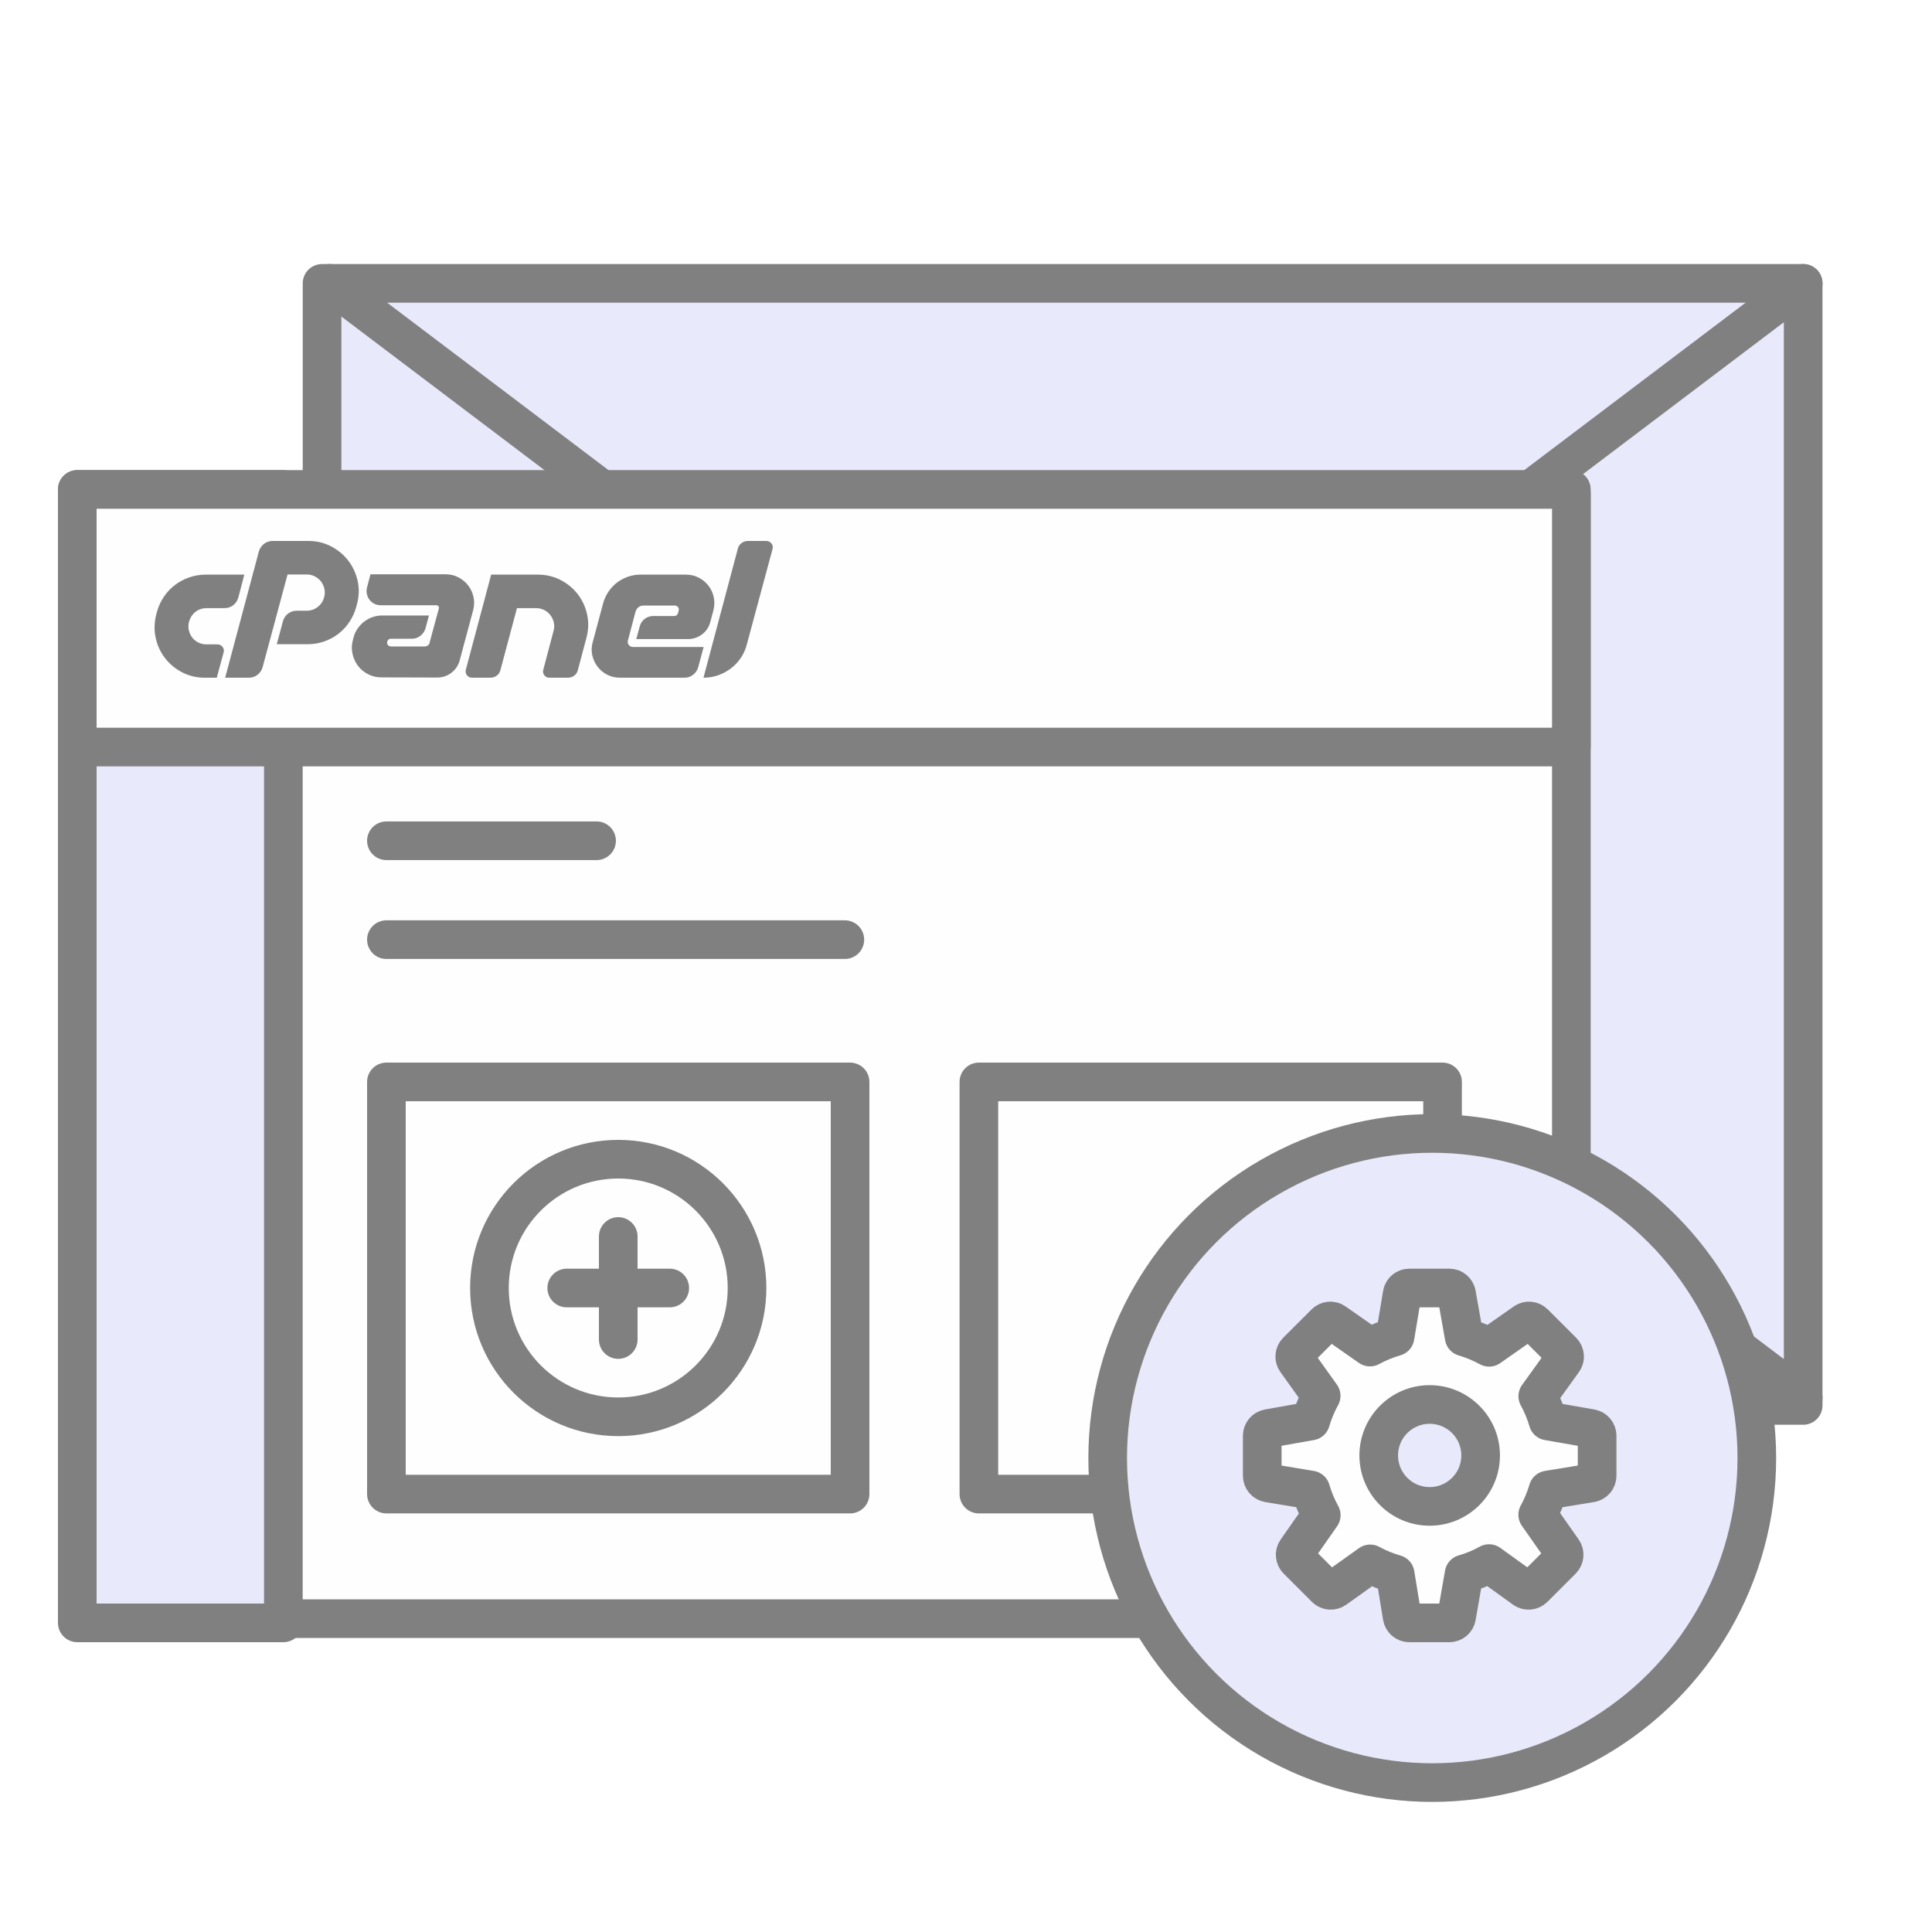 <?xml version="1.0" encoding="UTF-8"?>
<svg xmlns="http://www.w3.org/2000/svg" width="75" height="75" viewBox="0 0 75 75" fill="none">
  <rect width="75" height="75" fill="white"></rect>
  <rect x="12.502" y="11" width="57.497" height="43.559" fill="#E8E9FA" stroke="#808080" stroke-width="1.5" stroke-linejoin="round"></rect>
  <path d="M70 11L12.793 54.268" stroke="#808080" stroke-width="1.5" stroke-linecap="round" stroke-linejoin="round"></path>
  <path d="M12.793 11L70 54.268" stroke="#808080" stroke-width="1.5" stroke-linecap="round" stroke-linejoin="round"></path>
  <rect x="3" y="19.159" width="58" height="43.676" fill="#FEFEFE" stroke="#808080" stroke-width="1.5" stroke-linejoin="round"></rect>
  <rect x="3" y="19" width="8" height="44" fill="#E8E9FA" stroke="#808080" stroke-width="1.5" stroke-linejoin="round"></rect>
  <path d="M15 32.638H23.159" stroke="#808080" stroke-width="1.5" stroke-linecap="round" stroke-linejoin="round"></path>
  <path d="M15 36.477H32.797" stroke="#808080" stroke-width="1.5" stroke-linecap="round" stroke-linejoin="round"></path>
  <rect x="15" y="42" width="18" height="16" fill="#FEFEFE" stroke="#808080" stroke-width="1.5" stroke-linejoin="round"></rect>
  <rect x="38" y="42" width="18" height="16" fill="#FEFEFE" stroke="#808080" stroke-width="1.5" stroke-linejoin="round"></rect>
  <rect x="3" y="19" width="58" height="10" fill="#FEFEFE" stroke="#808080" stroke-width="1.5" stroke-linejoin="round"></rect>
  <path d="M7.984 22.307H9.484L9.252 23.197C9.216 23.321 9.15 23.42 9.053 23.495C8.955 23.571 8.842 23.608 8.714 23.608H8.017C7.858 23.608 7.717 23.654 7.596 23.747C7.474 23.84 7.389 23.966 7.34 24.126C7.309 24.245 7.306 24.358 7.33 24.464C7.355 24.57 7.398 24.664 7.46 24.746C7.522 24.828 7.601 24.893 7.699 24.942C7.796 24.991 7.902 25.015 8.017 25.015H8.442C8.522 25.015 8.587 25.047 8.638 25.111C8.689 25.175 8.703 25.247 8.681 25.327L8.415 26.309H7.951C7.632 26.309 7.339 26.239 7.072 26.1C6.804 25.961 6.582 25.776 6.405 25.546C6.228 25.316 6.107 25.054 6.043 24.759C5.979 24.465 5.987 24.163 6.066 23.854L6.093 23.754C6.15 23.542 6.24 23.346 6.361 23.167C6.483 22.988 6.627 22.835 6.793 22.709C6.959 22.583 7.143 22.484 7.347 22.414C7.55 22.343 7.763 22.307 7.984 22.307ZM8.741 26.309L10.048 21.412C10.083 21.288 10.15 21.188 10.247 21.113C10.344 21.038 10.457 21 10.585 21H11.973C12.291 21 12.584 21.07 12.852 21.209C13.119 21.348 13.342 21.533 13.519 21.763C13.696 21.993 13.817 22.255 13.884 22.55C13.95 22.844 13.941 23.146 13.857 23.456L13.831 23.555C13.773 23.767 13.685 23.963 13.565 24.142C13.446 24.322 13.303 24.475 13.137 24.604C12.971 24.732 12.787 24.831 12.583 24.902C12.38 24.973 12.167 25.008 11.946 25.008H10.745L10.984 24.113C11.019 23.993 11.085 23.896 11.183 23.82C11.28 23.745 11.393 23.708 11.521 23.708H11.906C12.065 23.708 12.208 23.659 12.334 23.562C12.46 23.464 12.543 23.338 12.583 23.183C12.614 23.073 12.617 22.964 12.593 22.858C12.569 22.752 12.525 22.658 12.464 22.576C12.402 22.494 12.322 22.428 12.225 22.377C12.127 22.326 12.021 22.301 11.906 22.301H11.163L10.194 25.904C10.159 26.024 10.092 26.121 9.995 26.196C9.898 26.272 9.787 26.309 9.663 26.309H8.741ZM17.016 23.694L17.036 23.621C17.045 23.586 17.039 23.556 17.019 23.532C17 23.508 16.972 23.495 16.936 23.495H14.78C14.687 23.495 14.603 23.475 14.527 23.436C14.452 23.396 14.39 23.344 14.342 23.28C14.293 23.215 14.26 23.141 14.242 23.057C14.224 22.973 14.226 22.887 14.249 22.799L14.381 22.294H17.301C17.483 22.294 17.649 22.334 17.799 22.414C17.95 22.493 18.075 22.597 18.174 22.726C18.274 22.854 18.342 23.001 18.38 23.167C18.417 23.333 18.414 23.504 18.37 23.681L17.846 25.632C17.793 25.831 17.685 25.993 17.524 26.117C17.362 26.241 17.177 26.302 16.97 26.302L14.813 26.296C14.623 26.296 14.448 26.255 14.289 26.173C14.129 26.091 13.999 25.983 13.897 25.848C13.795 25.713 13.724 25.558 13.685 25.383C13.645 25.209 13.649 25.031 13.698 24.849L13.724 24.75C13.755 24.626 13.807 24.511 13.88 24.404C13.953 24.298 14.039 24.208 14.136 24.132C14.233 24.057 14.342 23.999 14.461 23.956C14.581 23.915 14.707 23.893 14.839 23.893H16.651L16.518 24.391C16.483 24.511 16.416 24.608 16.319 24.683C16.222 24.759 16.111 24.796 15.987 24.796H15.178C15.102 24.796 15.054 24.834 15.032 24.909C15.018 24.958 15.027 25.001 15.058 25.038C15.089 25.076 15.129 25.095 15.178 25.095H16.485C16.534 25.095 16.576 25.081 16.611 25.055C16.647 25.028 16.669 24.993 16.678 24.949L16.691 24.895L17.016 23.694ZM20.878 22.307C21.201 22.307 21.497 22.377 21.764 22.516C22.032 22.656 22.254 22.841 22.431 23.07C22.608 23.301 22.729 23.564 22.793 23.86C22.857 24.157 22.847 24.46 22.763 24.77L22.431 26.017C22.409 26.106 22.362 26.176 22.289 26.23C22.216 26.283 22.135 26.309 22.046 26.309H21.33C21.246 26.309 21.179 26.277 21.131 26.213C21.082 26.149 21.069 26.077 21.091 25.997L21.489 24.491C21.52 24.38 21.523 24.272 21.499 24.166C21.474 24.059 21.431 23.965 21.369 23.884C21.308 23.802 21.228 23.735 21.131 23.684C21.033 23.634 20.927 23.608 20.812 23.608H20.069L19.425 26.017C19.403 26.106 19.355 26.176 19.282 26.23C19.209 26.283 19.126 26.309 19.034 26.309H18.323C18.244 26.309 18.178 26.277 18.128 26.213C18.077 26.149 18.062 26.077 18.084 25.997L19.067 22.307H20.878ZM24.787 23.572C24.734 23.614 24.696 23.668 24.674 23.734L24.376 24.862C24.358 24.924 24.369 24.982 24.409 25.035C24.449 25.088 24.502 25.115 24.568 25.115H27.316L27.103 25.904C27.068 26.024 27.002 26.121 26.904 26.196C26.807 26.272 26.696 26.309 26.572 26.309H24.07C23.889 26.309 23.723 26.27 23.573 26.193C23.422 26.116 23.297 26.012 23.198 25.881C23.098 25.751 23.03 25.602 22.992 25.436C22.954 25.27 22.96 25.101 23.009 24.929L23.413 23.422C23.458 23.259 23.526 23.108 23.619 22.971C23.712 22.834 23.822 22.717 23.948 22.619C24.074 22.522 24.215 22.446 24.372 22.39C24.529 22.335 24.692 22.307 24.86 22.307H26.632C26.814 22.307 26.979 22.347 27.13 22.427C27.28 22.506 27.405 22.61 27.505 22.739C27.604 22.867 27.672 23.015 27.707 23.183C27.743 23.352 27.738 23.522 27.694 23.694L27.574 24.146C27.521 24.345 27.414 24.505 27.253 24.627C27.091 24.748 26.909 24.809 26.705 24.809H24.701L24.834 24.318C24.864 24.199 24.929 24.102 25.026 24.026C25.123 23.951 25.236 23.913 25.365 23.913H26.174C26.249 23.913 26.298 23.876 26.32 23.8L26.347 23.701C26.36 23.652 26.351 23.608 26.32 23.568C26.289 23.529 26.249 23.509 26.201 23.509H24.966C24.9 23.509 24.84 23.53 24.787 23.572ZM27.309 26.309L28.643 21.299C28.665 21.21 28.712 21.138 28.785 21.083C28.858 21.028 28.941 21 29.034 21H29.744C29.828 21 29.896 21.032 29.947 21.096C29.998 21.16 30.012 21.232 29.99 21.312L28.994 25.008C28.946 25.203 28.867 25.38 28.759 25.539C28.651 25.699 28.522 25.835 28.374 25.947C28.226 26.06 28.061 26.149 27.88 26.213C27.698 26.277 27.508 26.309 27.309 26.309Z" fill="#808080"></path>
  <circle cx="24" cy="50" r="5" fill="#FEFEFE" stroke="#808080" stroke-width="1.5" stroke-linejoin="round"></circle>
  <path d="M24 48V52" stroke="#808080" stroke-width="1.5" stroke-linecap="round" stroke-linejoin="round"></path>
  <path d="M26 50L22 50" stroke="#808080" stroke-width="1.5" stroke-linecap="round" stroke-linejoin="round"></path>
  <circle cx="55.6" cy="56.6" r="12.6" fill="#E8E9FA" stroke="#808080" stroke-width="1.5" stroke-linejoin="round"></circle>
  <path fill-rule="evenodd" clip-rule="evenodd" d="M61.763 57.569L60.093 57.842C59.995 58.175 59.861 58.499 59.694 58.802L60.669 60.192C60.748 60.306 60.734 60.456 60.638 60.557L59.538 61.655C59.44 61.752 59.286 61.764 59.173 61.684L57.805 60.698C57.497 60.869 57.172 61.004 56.835 61.101L56.543 62.767C56.52 62.9 56.402 63 56.265 63H54.71C54.572 63 54.454 62.9 54.431 62.761L54.161 61.107C53.822 61.01 53.496 60.877 53.19 60.71L51.825 61.684C51.712 61.764 51.558 61.752 51.46 61.655L50.362 60.557C50.265 60.459 50.251 60.306 50.33 60.194L51.291 58.82C51.12 58.511 50.983 58.184 50.884 57.842L49.236 57.569C49.1 57.545 49 57.427 49 57.289V55.735C49 55.596 49.098 55.481 49.233 55.455L50.881 55.163C50.98 54.825 51.116 54.495 51.288 54.186L50.315 52.826C50.235 52.714 50.247 52.561 50.345 52.461L51.444 51.363C51.541 51.266 51.694 51.251 51.806 51.331L53.182 52.293C53.491 52.126 53.818 51.99 54.156 51.893L54.432 50.236C54.454 50.1 54.572 50 54.71 50H56.265C56.402 50 56.519 50.097 56.543 50.233L56.838 51.899C57.177 51.999 57.502 52.134 57.808 52.302L59.194 51.331C59.306 51.251 59.459 51.266 59.556 51.363L60.655 52.461C60.753 52.561 60.766 52.714 60.685 52.826L59.696 54.201C59.864 54.504 59.997 54.828 60.094 55.163L61.766 55.455C61.902 55.481 62 55.596 62 55.735V57.289C62 57.427 61.9 57.545 61.763 57.569ZM55.5 54.522C54.407 54.522 53.522 55.408 53.522 56.5C53.522 57.592 54.407 58.478 55.5 58.478C56.593 58.478 57.478 57.592 57.478 56.5C57.478 55.408 56.593 54.522 55.5 54.522Z" fill="#FEFEFE" stroke="#808080" stroke-width="1.5" stroke-linejoin="round"></path>
</svg>
